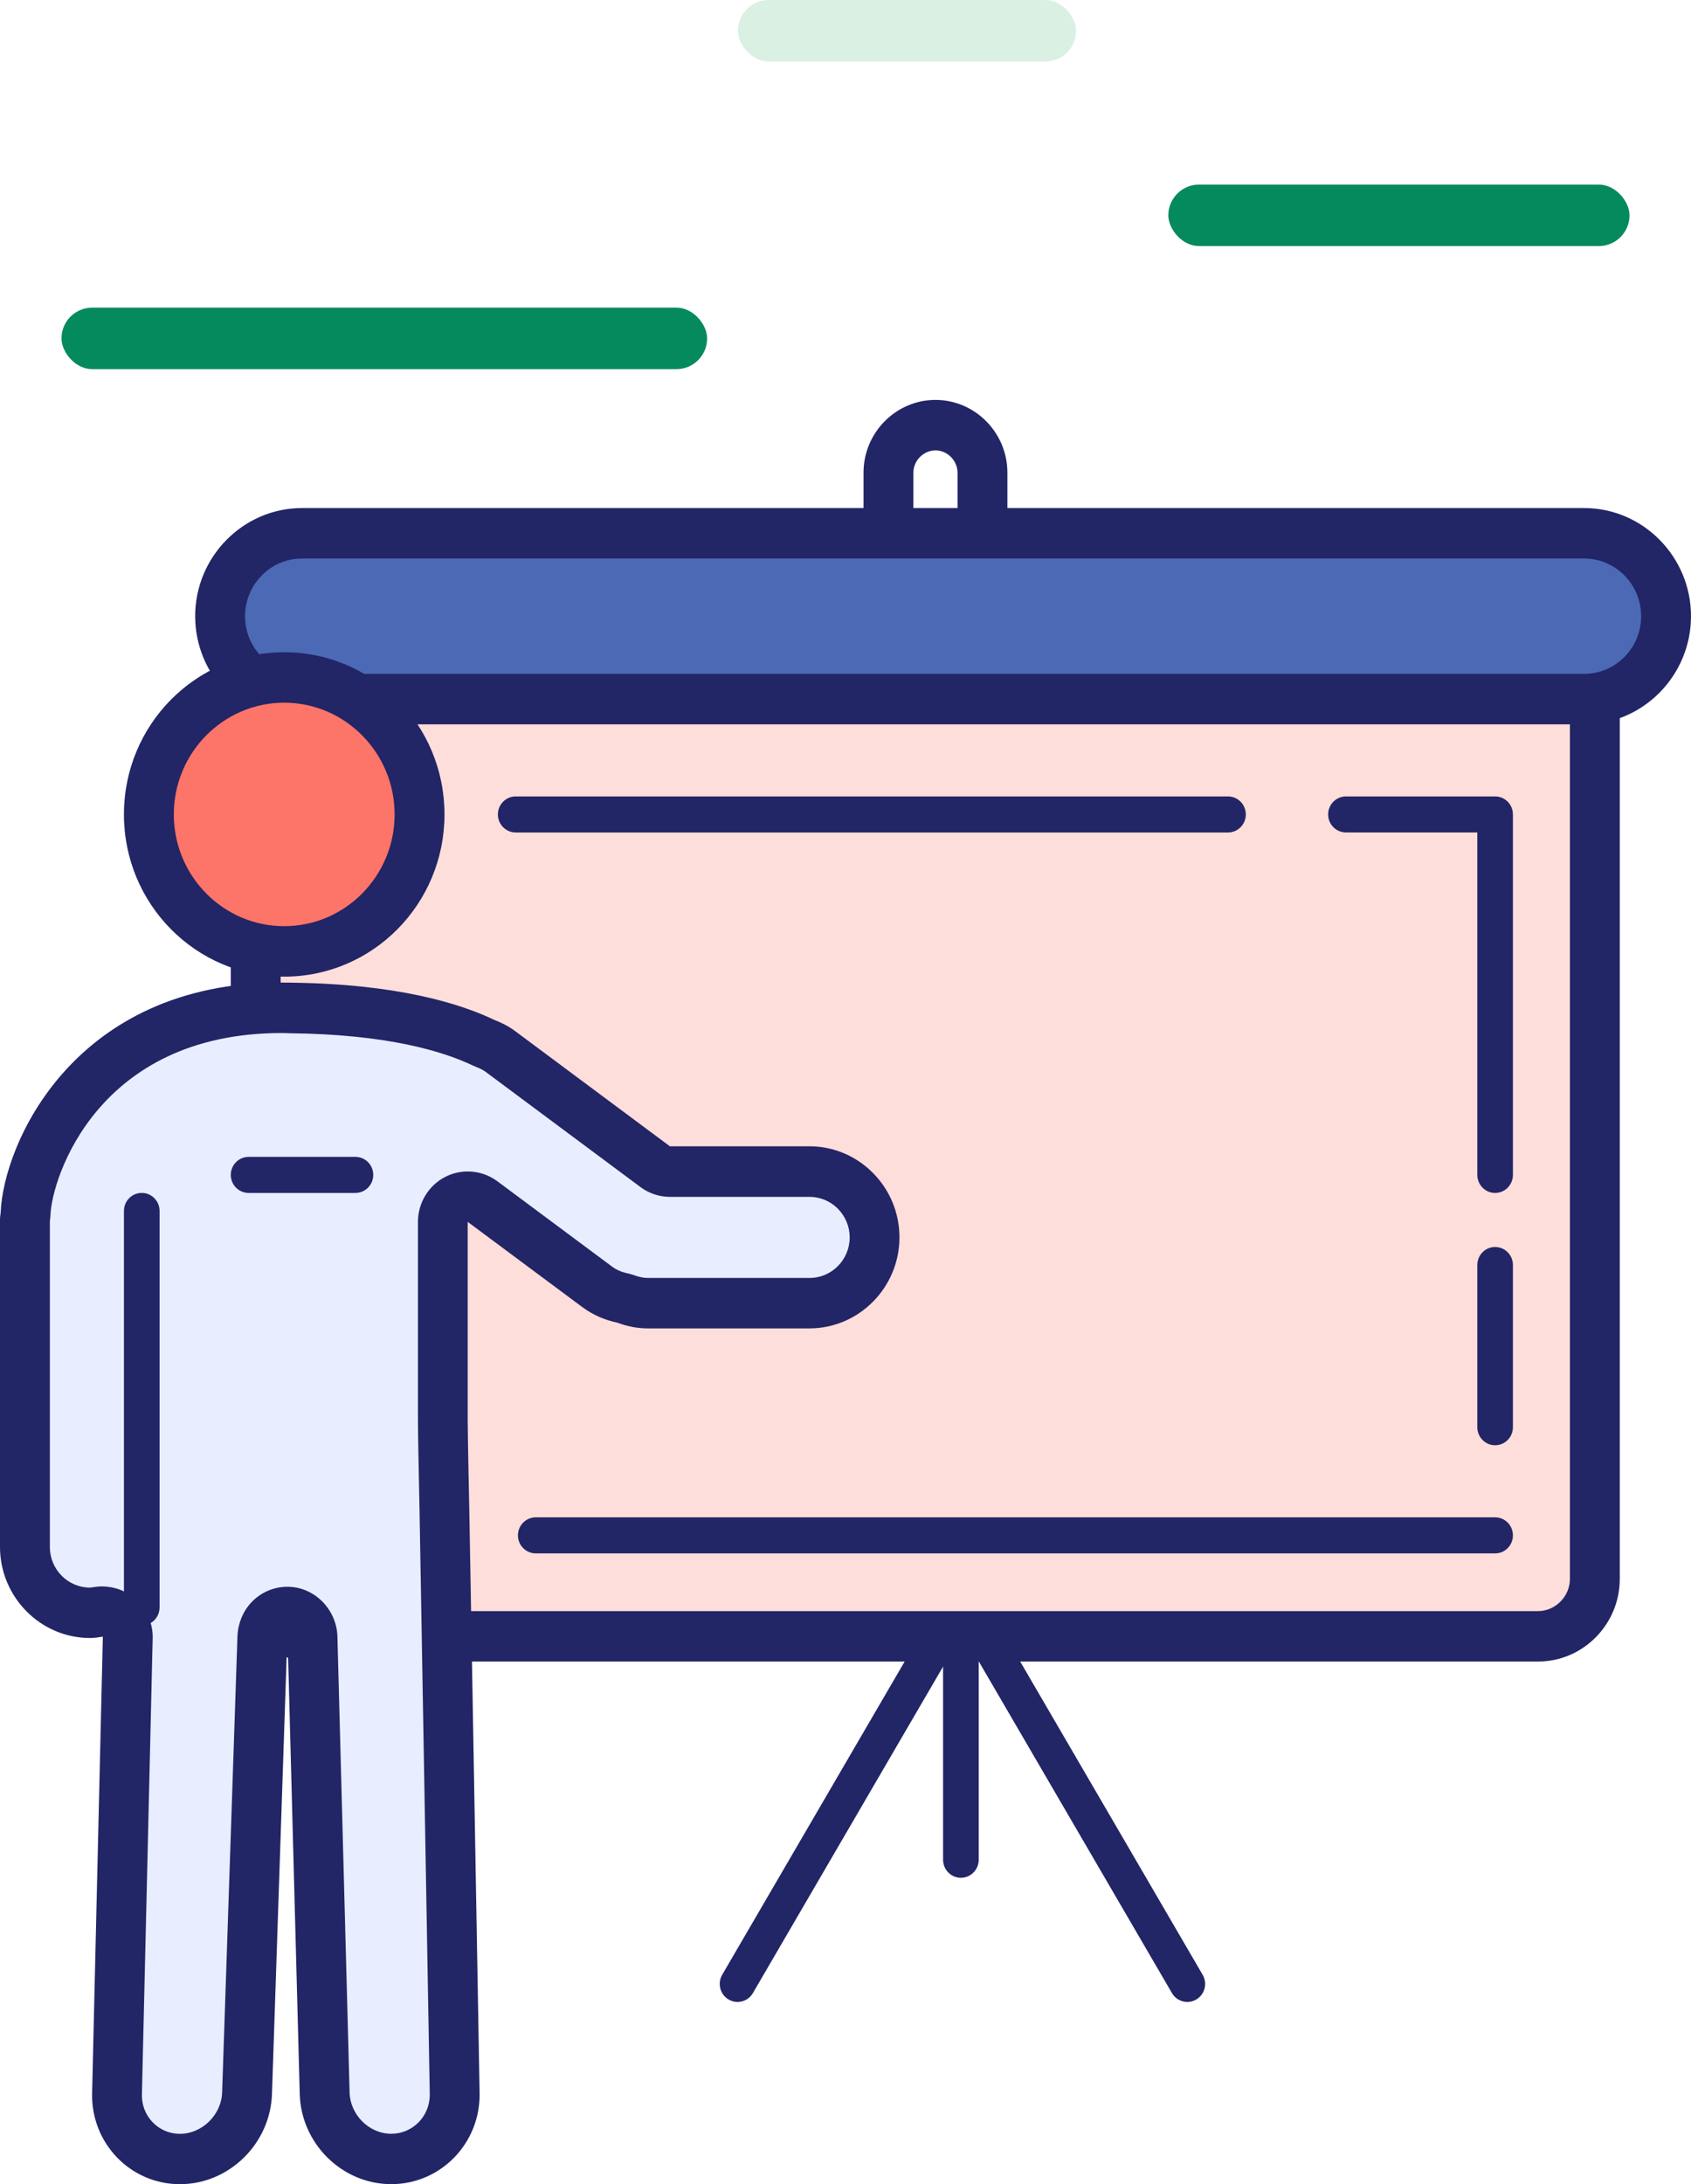 <svg width="55" height="71" viewBox="0 0 55 71" fill="none" xmlns="http://www.w3.org/2000/svg">
<path d="M30.426 14.64C30.815 14.64 31.144 14.973 31.144 15.367V20.102C31.144 20.495 30.815 20.828 30.426 20.828C30.037 20.828 29.708 20.495 29.708 20.102V15.367C29.707 14.973 30.036 14.64 30.426 14.64ZM30.426 13C29.139 13 28.086 14.065 28.086 15.367V20.102C28.086 21.404 29.139 22.469 30.426 22.469C31.713 22.469 32.766 21.404 32.766 20.102V15.367C32.766 14.065 31.713 13 30.426 13Z" fill="#222566"/>
<path d="M10.161 53.19C9.144 53.19 8.317 52.353 8.317 51.325V22.716C8.317 21.687 9.144 20.851 10.161 20.851H50.028C51.045 20.851 51.872 21.687 51.872 22.716V51.325C51.872 52.353 51.045 53.19 50.028 53.19H10.161Z" fill="#FEDEDA"/>
<path d="M50.028 21.671C50.588 21.671 51.062 22.149 51.062 22.716V51.326C51.062 51.892 50.589 52.371 50.028 52.371H10.161C9.602 52.371 9.128 51.893 9.128 51.326V22.716C9.128 22.15 9.601 21.671 10.161 21.671H50.028M50.028 20.03H10.161C8.701 20.03 7.506 21.238 7.506 22.716V51.326C7.506 52.802 8.701 54.01 10.161 54.01H50.029C51.489 54.01 52.683 52.802 52.683 51.325V22.716C52.683 21.238 51.489 20.03 50.028 20.03Z" fill="#222566"/>
<path d="M9.823 22.725C8.353 22.725 7.159 21.517 7.159 20.03C7.159 18.543 8.353 17.335 9.823 17.335H51.525C52.995 17.335 54.189 18.543 54.189 20.03C54.189 21.517 52.995 22.725 51.525 22.725H9.823Z" fill="#4C69B6"/>
<rect x="2" y="10" width="21" height="2" rx="1" fill="#058A5D"/>
<rect x="24" width="11" height="2" rx="1" fill="#DAF0E3"/>
<rect x="38" y="6" width="15" height="2" rx="1" fill="#058A5D"/>
<path d="M51.525 18.155C52.547 18.155 53.378 18.997 53.378 20.03C53.378 21.064 52.547 21.905 51.525 21.905H9.823C8.801 21.905 7.97 21.064 7.97 20.03C7.97 18.997 8.801 18.155 9.823 18.155H51.525ZM51.525 16.515H9.823C7.912 16.515 6.348 18.097 6.348 20.03C6.348 21.964 7.912 23.546 9.823 23.546H51.525C53.436 23.546 55 21.964 55 20.03C55 18.097 53.436 16.515 51.525 16.515Z" fill="#222566"/>
<path d="M9.244 22.022C8.076 22.022 6.957 22.491 6.131 23.326C5.306 24.161 4.842 25.294 4.842 26.474C4.842 27.655 5.306 28.788 6.131 29.623C6.957 30.458 8.076 30.927 9.244 30.927C10.411 30.927 11.531 30.458 12.357 29.623C13.182 28.788 13.646 27.655 13.646 26.474C13.646 25.294 13.182 24.161 12.357 23.326C11.531 22.491 10.411 22.022 9.244 22.022Z" fill="#FD7468"/>
<path d="M9.244 22.842C11.224 22.842 12.835 24.472 12.835 26.474C12.835 28.477 11.224 30.107 9.244 30.107C7.264 30.107 5.653 28.477 5.653 26.474C5.653 24.472 7.264 22.842 9.244 22.842ZM9.244 21.202C6.365 21.202 4.031 23.563 4.031 26.474C4.031 29.386 6.365 31.747 9.244 31.747C12.123 31.747 14.457 29.386 14.457 26.474C14.457 23.563 12.123 21.202 9.244 21.202Z" fill="#222566"/>
<path d="M31.253 61.04C30.933 61.04 30.674 60.778 30.674 60.454V53.424C30.674 53.1 30.933 52.838 31.253 52.838C31.573 52.838 31.832 53.1 31.832 53.424V60.454C31.832 60.778 31.573 61.04 31.253 61.04Z" fill="#222566"/>
<path d="M23.989 65.076C23.888 65.076 23.787 65.05 23.695 64.995C23.419 64.83 23.328 64.472 23.49 64.192L29.927 53.148C30.089 52.869 30.443 52.778 30.72 52.941C30.996 53.106 31.087 53.463 30.925 53.743L24.488 64.788C24.381 64.973 24.187 65.076 23.989 65.076Z" fill="#222566"/>
<path d="M38.617 65.076C38.419 65.076 38.225 64.973 38.118 64.788L31.681 53.743C31.517 53.464 31.609 53.106 31.886 52.941C32.16 52.775 32.517 52.867 32.679 53.148L39.116 64.193C39.28 64.472 39.188 64.83 38.911 64.995C38.819 65.05 38.718 65.076 38.617 65.076Z" fill="#222566"/>
<path d="M12.727 70.181C11.553 70.181 10.581 69.215 10.56 68.027L10.166 53.226C10.153 52.781 9.788 52.398 9.349 52.398C9.129 52.398 8.917 52.489 8.764 52.649C8.611 52.81 8.526 53.051 8.534 53.274L8.037 68.014C8.009 69.212 7.028 70.181 5.851 70.181C5.294 70.181 4.773 69.96 4.386 69.559C3.999 69.158 3.793 68.626 3.806 68.062L4.155 53.223C4.161 52.982 4.06 52.75 3.882 52.59C3.732 52.456 3.541 52.383 3.344 52.383C3.305 52.383 3.265 52.387 3.225 52.393C3.11 52.41 3.02 52.425 2.925 52.425C1.758 52.425 0.811 51.467 0.811 50.287V39.634C0.813 39.616 0.831 39.489 0.832 39.471C0.915 37.348 3.123 32.759 9.143 32.759C9.143 32.759 9.39 32.766 9.411 32.767C12.761 32.804 14.696 33.404 15.734 33.901C15.987 34.002 16.142 34.083 16.272 34.181L21.31 37.927C21.45 38.03 21.618 38.086 21.79 38.086H26.33C27.497 38.086 28.444 39.044 28.444 40.224C28.444 41.404 27.497 42.363 26.33 42.363H21.064C20.835 42.363 20.602 42.318 20.351 42.226C20.315 42.213 20.277 42.201 20.238 42.194C19.933 42.13 19.659 42.009 19.422 41.832L15.694 39.06C15.551 38.953 15.382 38.899 15.213 38.899C15.089 38.899 14.963 38.928 14.847 38.987C14.575 39.126 14.402 39.41 14.402 39.719V46.143C14.402 46.575 14.427 47.724 14.442 48.49L14.788 68.055C14.798 68.62 14.589 69.154 14.198 69.555C13.808 69.959 13.286 70.181 12.727 70.181Z" fill="#E8EEFF"/>
<path d="M9.163 33.58C9.163 33.58 9.164 33.58 9.165 33.58L9.342 33.584C9.374 33.586 9.403 33.587 9.428 33.587C12.609 33.621 14.425 34.179 15.389 34.641C15.424 34.657 15.459 34.672 15.495 34.686C15.627 34.738 15.723 34.788 15.791 34.839L20.831 38.587C21.109 38.794 21.446 38.906 21.791 38.906H26.331C27.05 38.906 27.636 39.497 27.636 40.224C27.636 40.95 27.05 41.542 26.331 41.542H21.065C20.933 41.542 20.792 41.513 20.631 41.454C20.557 41.427 20.481 41.405 20.405 41.39C20.214 41.35 20.046 41.276 19.904 41.17L16.176 38.398C15.892 38.187 15.555 38.08 15.215 38.08C14.965 38.08 14.715 38.138 14.483 38.256C13.938 38.535 13.594 39.101 13.594 39.72V46.143C13.594 46.584 13.618 47.761 13.634 48.534L13.646 49.132L13.978 68.071C13.984 68.414 13.857 68.738 13.62 68.983C13.384 69.226 13.067 69.361 12.726 69.361C12.003 69.361 11.382 68.743 11.37 67.998L10.976 53.249C10.976 52.343 10.244 51.58 9.348 51.58C8.902 51.58 8.474 51.766 8.168 52.096C7.896 52.387 7.737 52.789 7.723 53.192L7.225 68.005C7.207 68.741 6.578 69.363 5.851 69.363C5.514 69.363 5.199 69.23 4.966 68.988C4.732 68.747 4.608 68.425 4.616 68.084L4.966 53.245C4.978 52.761 4.761 52.3 4.403 51.978C4.105 51.712 3.713 51.569 3.318 51.569C3.237 51.569 3.155 51.575 3.075 51.587C3.025 51.595 2.974 51.606 2.926 51.607C2.207 51.607 1.622 51.015 1.622 50.289V39.702C1.629 39.647 1.636 39.593 1.639 39.537C1.64 39.517 1.641 39.497 1.643 39.477C1.69 38.304 3.168 33.58 9.163 33.58ZM9.362 31.939C9.346 31.939 9.331 31.943 9.315 31.943C9.254 31.943 9.203 31.939 9.142 31.939C2.382 31.939 0.109 37.201 0.022 39.408C0.016 39.483 0 39.556 0 39.632V50.285C0 51.913 1.316 53.245 2.926 53.245C3.07 53.245 3.208 53.223 3.345 53.202L2.996 68.04C2.957 69.668 4.242 71 5.851 71C7.46 71 8.808 69.669 8.847 68.04L9.344 53.244C9.342 53.226 9.346 53.217 9.348 53.217C9.352 53.217 9.354 53.225 9.354 53.245L9.748 68.039C9.777 69.667 11.117 70.999 12.726 70.999C14.335 70.999 15.628 69.668 15.599 68.039L15.264 49.101C15.256 48.641 15.212 46.729 15.212 46.141V39.718L18.941 42.49C19.288 42.748 19.675 42.909 20.072 42.994C20.383 43.108 20.714 43.181 21.063 43.181H26.329C27.938 43.181 29.255 41.85 29.255 40.221C29.255 38.593 27.939 37.262 26.329 37.262H21.789L16.749 33.513C16.539 33.357 16.314 33.246 16.081 33.155C14.948 32.612 12.889 31.981 9.443 31.943C9.416 31.947 9.39 31.939 9.362 31.939Z" fill="#222566"/>
<path d="M11.561 38.778H8.086C7.766 38.778 7.506 38.515 7.506 38.192C7.506 37.868 7.766 37.606 8.086 37.606H11.561C11.88 37.606 12.14 37.868 12.14 38.192C12.14 38.515 11.88 38.778 11.561 38.778Z" fill="#222566"/>
<path d="M4.61 52.838C4.291 52.838 4.031 52.575 4.031 52.252V39.363C4.031 39.04 4.291 38.777 4.61 38.777C4.93 38.777 5.19 39.04 5.19 39.363V52.252C5.19 52.575 4.93 52.838 4.61 52.838Z" fill="#222566"/>
<path d="M48.629 38.778C48.309 38.778 48.05 38.515 48.05 38.192V27.06H43.778C43.458 27.06 43.198 26.798 43.198 26.474C43.198 26.151 43.458 25.889 43.778 25.889H48.629C48.949 25.889 49.208 26.151 49.208 26.474V38.192C49.208 38.515 48.949 38.778 48.629 38.778Z" fill="#222566"/>
<path d="M48.629 46.98C48.309 46.98 48.05 46.717 48.05 46.394V41.121C48.05 40.798 48.309 40.535 48.629 40.535C48.949 40.535 49.208 40.798 49.208 41.121V46.394C49.208 46.717 48.949 46.98 48.629 46.98Z" fill="#222566"/>
<path d="M48.629 50.495H17.426C17.106 50.495 16.846 50.233 16.846 49.909C16.846 49.586 17.106 49.323 17.426 49.323H48.629C48.949 49.323 49.208 49.586 49.208 49.909C49.208 50.233 48.949 50.495 48.629 50.495Z" fill="#222566"/>
<path d="M39.941 27.061H16.773C16.454 27.061 16.194 26.798 16.194 26.475C16.194 26.151 16.454 25.889 16.773 25.889H39.941C40.261 25.889 40.52 26.151 40.52 26.475C40.52 26.798 40.261 27.061 39.941 27.061Z" fill="#222566"/>
</svg>
